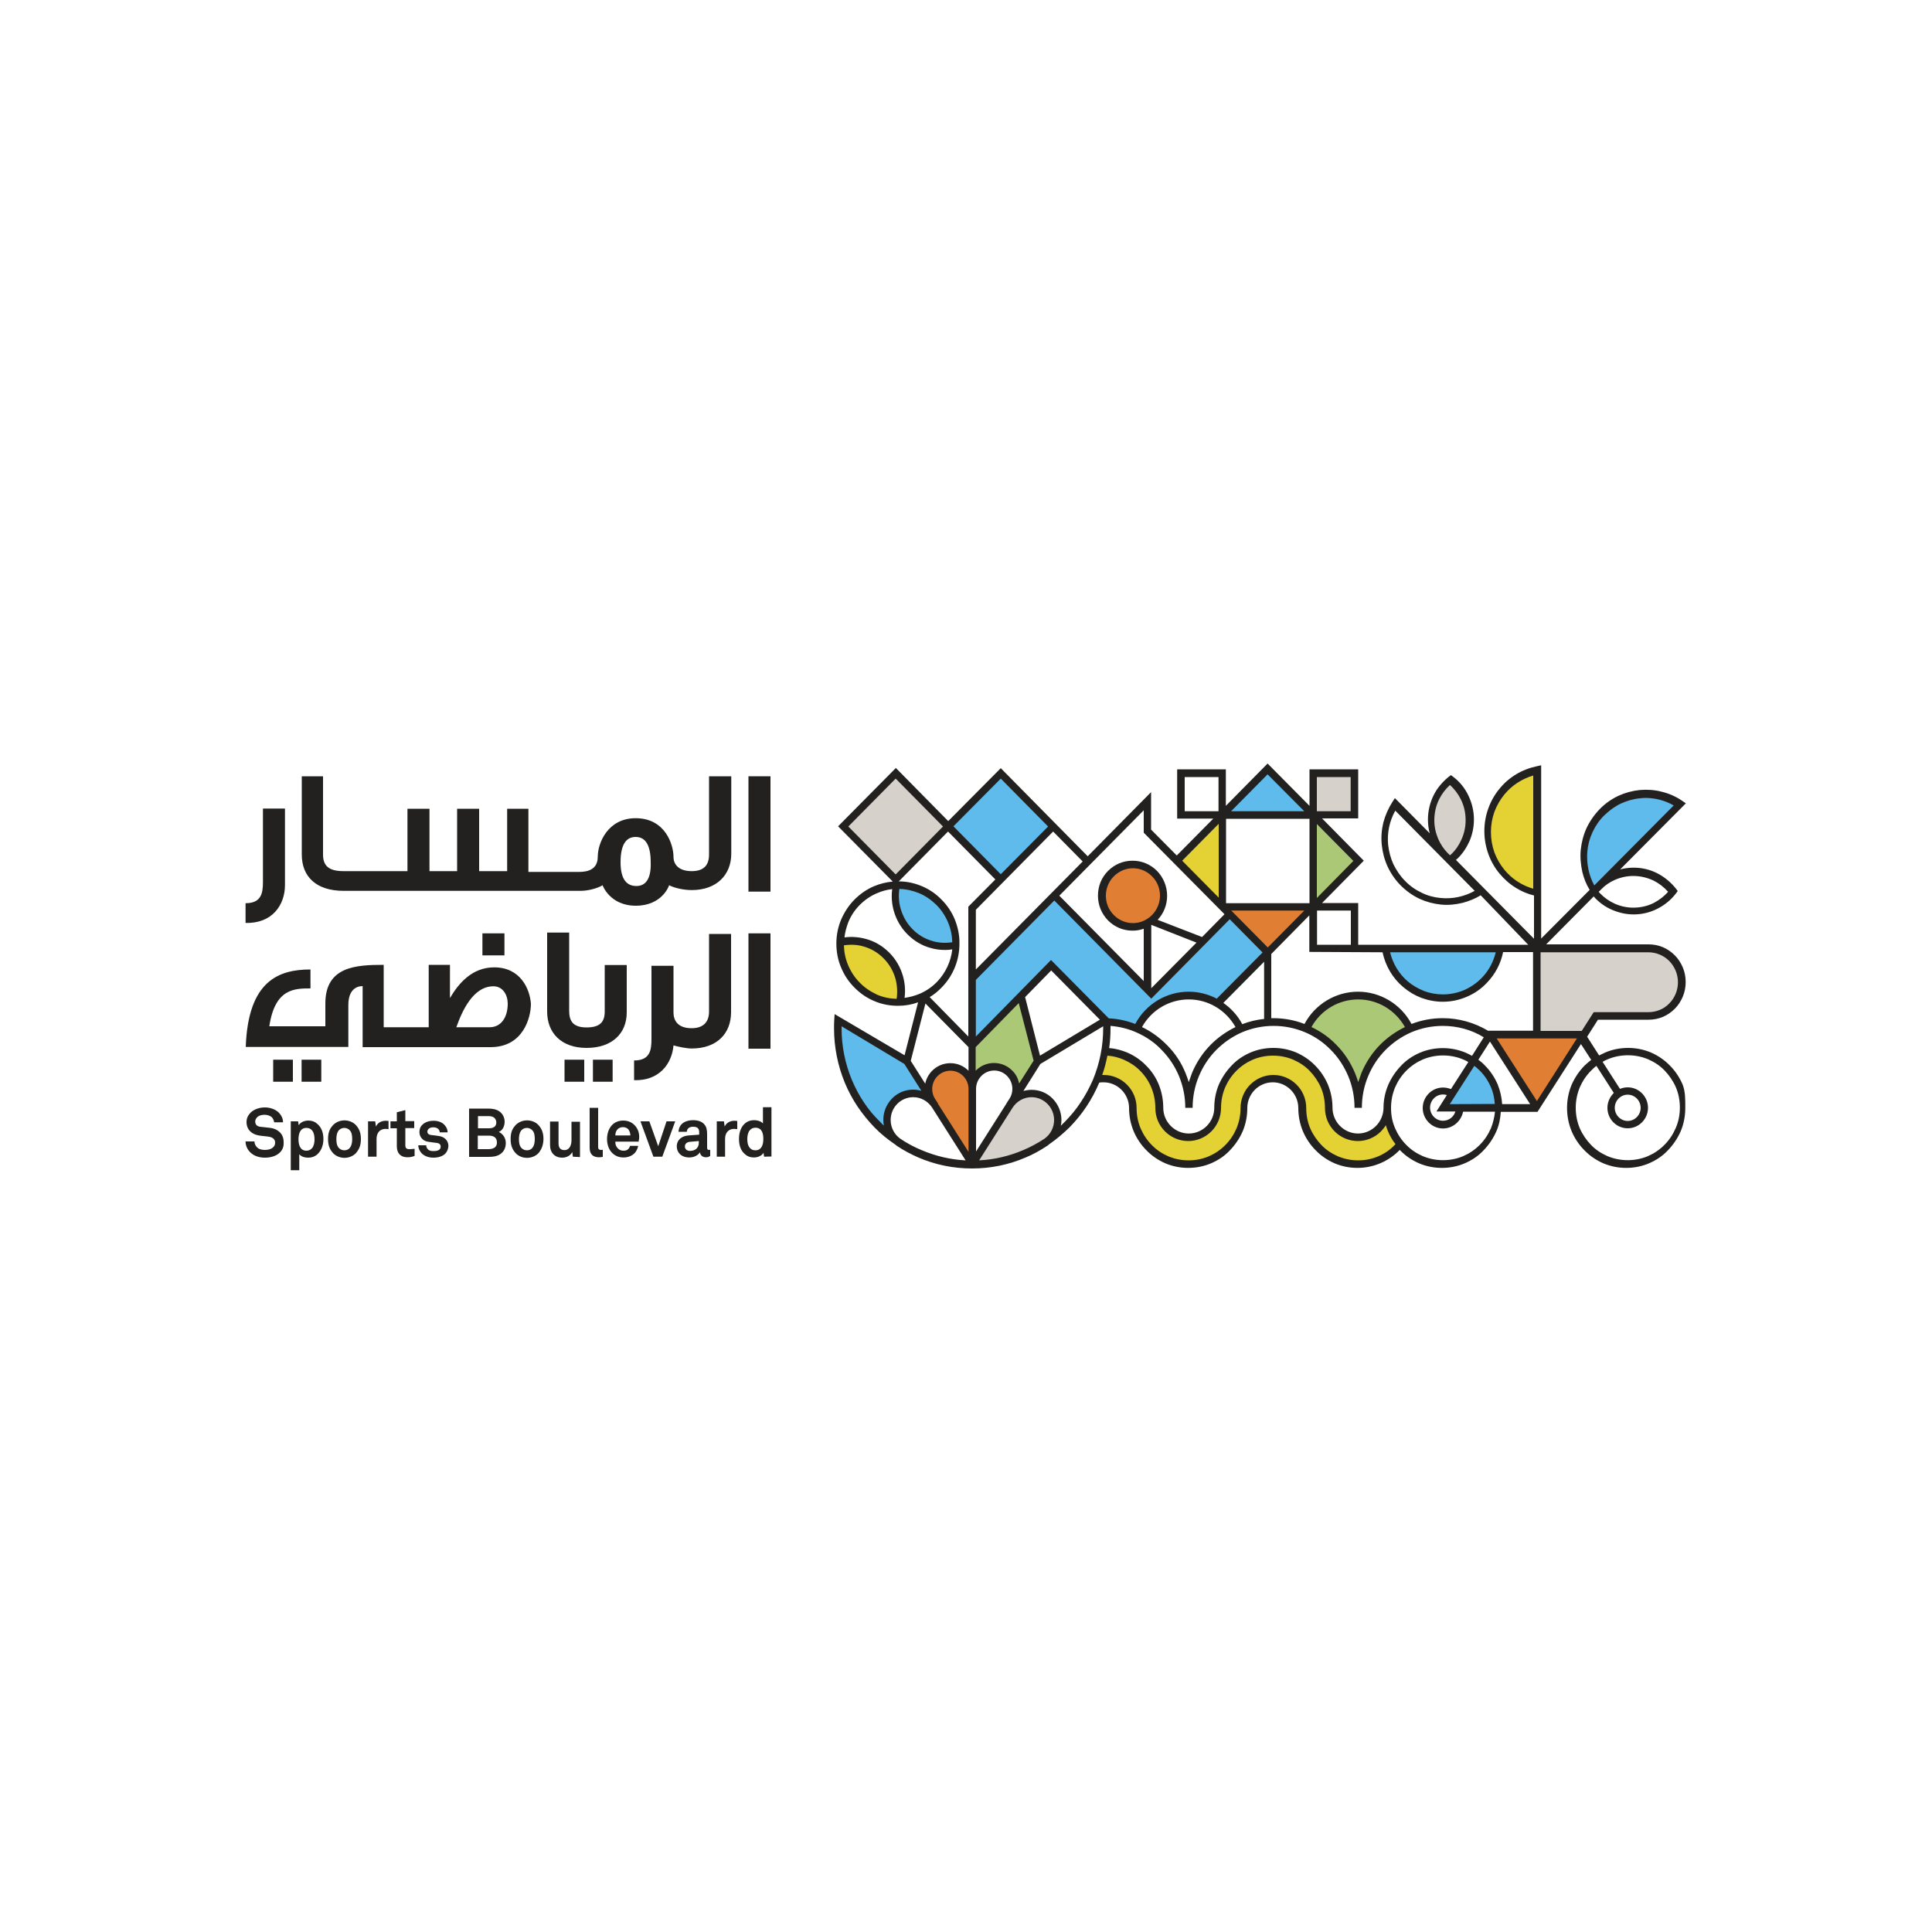 <?xml version="1.0" encoding="utf-8"?>
<!-- Generator: Adobe Illustrator 28.0.0, SVG Export Plug-In . SVG Version: 6.00 Build 0)  -->
<svg version="1.1" id="Layer_1" xmlns="http://www.w3.org/2000/svg" xmlns:xlink="http://www.w3.org/1999/xlink" x="0px" y="0px"
	 viewBox="0 0 1000 1000" style="enable-background:new 0 0 1000 1000;" xml:space="preserve">
<style type="text/css">
	.st0{fill:#ABC877;}
	.st1{fill:#5EBBEB;}
	.st2{fill:#E4D133;}
	.st3{fill:#E07F33;}
	.st4{fill:#D6D1CA;}
	.st5{fill:#22211F;}
</style>
<path class="st0" d="M525.8,561.2c-0.5-2.2-1.5-4.2-3.1-5.8c-2.2-2.2-5-3.4-8.1-3.4s-5.9,1.2-8.1,3.4l0,0l0,0l-3,3.1v-17.3l25-25.5
	l8.6,33.5l-10.3,16.2L525.8,561.2L525.8,561.2z"/>
<path class="st0" d="M701.3,560.7c-0.5-1.5-1-3.1-1.6-4.6c-2.2-5.3-5.4-10-9.4-14.1c-3.6-3.6-7.7-6.6-12.2-8.7l-1.7-0.8l0.9-1.7
	c2.6-4.6,6.3-8.5,10.8-11.2s9.7-4.1,14.9-4.1s10.4,1.4,14.9,4.1c4.5,2.7,8.3,6.5,10.8,11.2l0.9,1.7l-1.7,0.8
	c-4.5,2.2-8.6,5.1-12.2,8.7c-4,4.1-7.2,8.8-9.4,14.1c-0.6,1.5-1.2,3-1.6,4.6l-1.7,5.7L701.3,560.7L701.3,560.7z"/>
<path class="st0" d="M679.8,422.2l23.2,23.4L679.8,469V422.2z"/>
<path class="st1" d="M746.9,516.5c-3.6,0-7.1-0.6-10.4-1.9c-3.2-1.2-6.2-3-8.8-5.2c-2.4-2.1-4.5-4.5-6.2-7.2s-2.9-5.7-3.6-8.8
	l-0.5-2.2h59.1l-0.5,2.2c-1.3,5.2-3.9,10.1-7.6,14c-2.8,2.9-6,5.1-9.6,6.7C755,515.7,751,516.5,746.9,516.5L746.9,516.5z"/>
<path class="st1" d="M503.4,506.6l42.3-42.8l50.2,50.8l40.6-41.1l19.5,19.7l-25.8,26.1l-1.2-0.6c-4.2-2.2-9-3.4-13.8-3.4
	c-10.9,0-20.9,6-26.2,15.7l-0.7,1.4l-1.5-0.5c-4.2-1.6-8.6-2.5-13.1-2.8H573l-29-29.6L503.3,541L503.4,506.6L503.4,506.6z"/>
<path class="st1" d="M456.2,584c-0.7-0.7-1.4-1.4-2.1-2c-3.1-3.2-6-6.7-8.5-10.4c-2.5-3.8-4.7-7.8-6.4-12
	c-3.6-8.7-5.4-17.9-5.4-27.3v-1v-3.1l35.5,21.3l11.6,18.3l-4.5-1.3c-1.3-0.4-2.5-0.5-3.8-0.5c-3.7,0-7.1,1.4-9.7,4.1
	c-2.6,2.6-4,6.1-4,9.8c0,0.8,0.1,1.8,0.3,2.6l1,5.3L456.2,584L456.2,584z"/>
<path class="st2" d="M793.1,461.7c-3.1-0.9-6-2.2-8.7-4s-5.1-4-7.2-6.5c-2.3-2.9-4.1-6-5.4-9.5c-1.3-3.5-1.9-7.3-1.9-11.1
	s0.7-7.6,1.9-11.1c1.3-3.4,3-6.6,5.4-9.5c2-2.5,4.5-4.7,7.2-6.5s5.7-3.1,8.7-4l2.2-0.6v63.4L793.1,461.7L793.1,461.7z"/>
<path class="st2" d="M609.4,445.6l23.2-23.4V469L609.4,445.6z"/>
<path class="st2" d="M464.1,518.7c-3.8-0.1-7.4-0.9-10.9-2.4c-3.6-1.5-6.8-3.7-9.5-6.5s-4.9-6-6.4-9.6c-1.5-3.5-2.2-7.2-2.4-11v-1.6
	l1.5-0.3c1.4-0.2,2.7-0.3,4.1-0.3c2.4,0,4.7,0.3,6.9,1c4.2,1.2,8.1,3.5,11.2,6.6c3.1,3.2,5.4,7.1,6.5,11.3c1,3.6,1.2,7.4,0.6,11.1
	l-0.3,1.5L464.1,518.7L464.1,518.7z"/>
<path class="st2" d="M703,602.4c-3.9,0-7.6-0.7-11.1-2.3c-3.4-1.5-6.5-3.5-9.1-6.2s-4.7-5.8-6.1-9.2c-1.5-3.6-2.2-7.3-2.2-11.3
	c0-4.1-1.6-8-4.5-10.8c-2.9-2.9-6.7-4.5-10.7-4.5s-7.9,1.6-10.7,4.5c-2.9,2.9-4.5,6.8-4.5,10.8s-0.7,7.7-2.2,11.3
	c-1.5,3.4-3.5,6.6-6.1,9.2s-5.7,4.8-9.1,6.2c-3.6,1.5-7.3,2.3-11.1,2.3s-7.6-0.7-11.1-2.3c-3.4-1.5-6.5-3.5-9.1-6.2
	s-4.7-5.8-6.1-9.2c-1.5-3.6-2.2-7.3-2.2-11.3c0-4.1-1.6-8-4.5-10.8c-2.9-2.9-6.7-4.5-10.7-4.5H571l-2.6,0.1l0.9-2.5
	c1.1-3.2,2-6.5,2.6-9.7l0.3-1.5l1.6,0.1c3.2,0.2,6.4,1,9.3,2.3c3.3,1.5,6.4,3.6,9,6.2c5.3,5.5,8.3,12.7,8.3,20.4
	c0,4.1,1.6,8,4.5,10.8c2.9,2.9,6.7,4.5,10.7,4.5s7.9-1.6,10.7-4.5c2.9-2.9,4.5-6.8,4.5-10.8s0.7-7.7,2.2-11.3
	c1.5-3.4,3.5-6.6,6.1-9.2s5.7-4.8,9.1-6.2c3.6-1.5,7.3-2.3,11.1-2.3s7.6,0.7,11.1,2.3c3.4,1.5,6.5,3.5,9.1,6.2s4.7,5.8,6.1,9.2
	c1.5,3.6,2.2,7.3,2.2,11.3c0,4.1,1.6,8,4.5,10.8c2.9,2.9,6.7,4.5,10.7,4.5s7.8-1.6,10.7-4.5c0.8-0.8,1.6-1.8,2.2-2.8l2-3.4l1.2,3.8
	c0.3,1,0.6,2,1,2.9c0.9,2.3,2.1,4.4,3.6,6.3l1,1.2l-1,1.1c-2.7,2.9-5.9,5.1-9.4,6.6C710.7,601.6,706.9,602.4,703,602.4L703,602.4z"
	/>
<path class="st3" d="M481.5,568.2h0.1c-0.6-1.4-0.9-3-0.9-4.5c0-6.2,5-11.3,11.2-11.3c2.9,0,5.6,1.1,7.7,3.2c2.1,2,3.3,4.8,3.5,7.7
	v39.1L481.5,568.2L481.5,568.2z"/>
<path class="st3" d="M586.3,479.5c-4.2,0-8.2-1.7-11.2-4.7s-4.7-7-4.7-11.3s1.7-8.3,4.7-11.3s7-4.7,11.2-4.7s8.2,1.7,11.2,4.7
	s4.7,7,4.7,11.3s-1.7,8.3-4.7,11.3C594.5,477.9,590.5,479.5,586.3,479.5z"/>
<path class="st3" d="M633,469.5h46.4L656.2,493L633,469.5z"/>
<path class="st3" d="M771.4,535.7h48l-24,37.5L771.4,535.7L771.4,535.7z"/>
<path class="st4" d="M748,442.8c-2.2-2.3-4-4.9-5.2-7.8c-1.4-3.3-2.1-6.8-2.1-10.4c0-4.1,0.9-8,2.7-11.6c1.5-3,3.5-5.7,6-7.9
	l1.2-1.1l1.2,1.1c2.5,2.2,4.5,4.9,6,7.9c1.8,3.6,2.7,7.6,2.7,11.6c0,3.6-0.7,7.1-2.1,10.4c-1.4,3.2-3.3,6-5.8,8.4
	c-0.3,0.3-0.6,0.5-0.8,0.8l-1.3,1.1L748,442.8L748,442.8z"/>
<path class="st4" d="M700.9,400.4h-21.1v21.3h21.1V400.4z"/>
<path class="st4" d="M522.7,572.2c2.5-3.8,6.7-6.1,11.2-6.1c7.4,0,13.5,6.1,13.5,13.6c0,2.2-0.5,4.4-1.5,6.3c-1,1.9-2.5,3.6-4.2,4.9
	l0,0c-3.6,2.4-7.3,4.4-11.2,6.1c-7.4,3.2-15.3,5-23.4,5.5l-3.5,0.2L522.7,572.2L522.7,572.2z"/>
<path class="st4" d="M795.6,535.5v-44.3h57.5c4.6,0,8.9,1.8,12.1,5.1c3.2,3.3,5,7.7,5,12.3c0,4.6-1.8,9-5,12.3
	c-3.2,3.3-7.6,5.1-12.1,5.1h-27.3l-6.1,9.5H795.6L795.6,535.5L795.6,535.5z"/>
<path class="st4" d="M463.6,400.4l-27,27.3l27,27.3l27-27.3L463.6,400.4z"/>
<path class="st1" d="M823.7,459.2c-1.5-2.8-2.6-5.8-3.3-9c-0.6-3.2-0.8-6.4-0.5-9.6c0.4-3.6,1.3-7.2,2.8-10.5
	c1.6-3.4,3.7-6.6,6.4-9.3s5.8-4.9,9.2-6.5c3.3-1.5,6.8-2.5,10.4-2.9c1-0.1,2-0.2,3-0.2c5.4,0,10.8,1.4,15.6,4.1l2,1.1l-41.9,42.2
	c-0.2,0.2-0.4,0.4-0.6,0.6l-1.9,1.9L823.7,459.2L823.7,459.2z"/>
<path class="st1" d="M747.2,573.3l15.5-24.2l1.5,1.2c1,0.8,2,1.7,2.9,2.6c2.6,2.7,4.7,5.8,6.1,9.2c1.3,3,2,6.1,2.2,9.3l0.1,1.9
	H747.2L747.2,573.3L747.2,573.3z"/>
<path class="st1" d="M489.1,489.9c-2.4,0-4.7-0.3-6.9-1c-4.2-1.2-8.1-3.5-11.2-6.6c-3.1-3.2-5.4-7.1-6.5-11.3
	c-1-3.6-1.2-7.4-0.6-11.1l0.3-1.5h1.6c3.8,0.1,7.4,0.9,10.9,2.4c3.6,1.5,6.8,3.7,9.5,6.5s4.9,6,6.4,9.6c1.5,3.5,2.2,7.2,2.4,11v1.6
	l-1.5,0.3C491.8,489.7,490.4,489.9,489.1,489.9L489.1,489.9z"/>
<path class="st1" d="M633,421.7l23.2-23.4l23.2,23.4H633z"/>
<path class="st1" d="M518,400.4l-27,27.3l27,27.3l27-27.3L518,400.4z"/>
<path class="st5" d="M870.9,561.3c-1.6-3.7-3.8-7-6.6-9.8c-2.8-2.9-6.1-5.1-9.7-6.7c-3.8-1.6-7.8-2.4-11.9-2.4s-8.2,0.8-11.9,2.4
	c-1.1,0.5-2.1,1-3.1,1.5l-6.2-9.7l5.6-8.8h26.2c2.6,0,5.1-0.5,7.5-1.5c2.3-1,4.3-2.4,6.1-4.2s3.1-3.9,4.1-6.2c1-2.4,1.5-4.9,1.5-7.6
	s-0.5-5.2-1.5-7.6c-1-2.3-2.3-4.4-4.1-6.2c-1.8-1.8-3.8-3.2-6.1-4.2s-4.9-1.5-7.5-1.5h-53l24.6-24.8c0.3,0.3,0.5,0.5,0.7,0.8
	c2.6,2.7,5.6,4.8,9,6.2c3.5,1.5,7.2,2.3,11,2.3c4.3,0,8.5-1,12.4-3c3.7-1.9,7-4.6,9.5-7.9l0.9-1.2l-0.9-1.2c-2.6-3.3-5.9-6-9.5-7.9
	c-3.9-2-8-3-12.4-3c-2.4,0-4.7,0.3-7,0.9l34-34.2l-1.9-1.3c-3.2-2.2-6.8-3.8-10.6-4.7c-3.7-1-7.5-1.2-11.3-0.9
	c-3.9,0.4-7.6,1.4-11.1,3c-3.6,1.7-6.9,4-9.7,6.9s-5.1,6.2-6.8,9.8c-1.6,3.5-2.6,7.3-3,11.2c-0.4,3.9,0,7.7,0.8,11.5
	c0.8,3.3,2,6.4,3.8,9.3l-25.1,25.2v-89.7l-2.2,0.5c-3.8,0.8-7.5,2.2-10.8,4.2s-6.2,4.5-8.6,7.5c-2.5,3-4.4,6.4-5.7,10
	c-1.4,3.8-2.1,7.8-2.1,11.9s0.7,8,2.1,11.9c1.3,3.6,3.2,7,5.7,10s5.3,5.5,8.6,7.5c2.9,1.8,6,3.1,9.3,3.9v22.4l-40.4-40.8
	c0.3-0.3,0.5-0.5,0.8-0.7c2.7-2.6,4.7-5.7,6.2-9c1.5-3.5,2.3-7.3,2.3-11.2c0-4.4-1-8.6-2.9-12.5c-1.8-3.8-4.5-7.1-7.8-9.6l-1.2-0.9
	l-1.2,0.9c-3.2,2.6-6,5.9-7.8,9.6c-1.9,3.9-2.9,8.1-2.9,12.5c0,2.4,0.3,4.8,0.9,7.1l-18-18.2l-1.3,2c-2.1,3.3-3.7,6.9-4.7,10.7
	c-0.9,3.8-1.2,7.6-0.8,11.5s1.4,7.7,3,11.2c1.7,3.6,4,7,6.8,9.8s6.1,5.2,9.7,6.9c3.5,1.6,7.2,2.6,11.1,3c3.8,0.4,7.6,0,11.3-0.9
	c3.3-0.9,6.4-2.1,9.3-3.9L791,489h-88v-21.6h-18.7l21.6-21.9l-21.6-21.9H703v-25.4h-25.2v18.9l-21.7-21.9l-21.6,21.9v-18.9h-25.2
	v25.5H628l-18.9,19.1l-13.3-13.4V410L563,443.2l-45-45.6L490.8,425l-27.1-27.5l-29.9,30.2l28.3,28.6c-3.4,0.3-6.6,1.1-9.7,2.4
	c-3.8,1.6-7.2,4-10.1,6.9s-5.2,6.4-6.9,10.3c-1.7,4-2.5,8.2-2.5,12.5s0.8,8.6,2.5,12.5c1.6,3.9,3.9,7.3,6.9,10.3
	c3,3,6.3,5.3,10.1,6.9c3.9,1.7,8.1,2.5,12.4,2.5c3.6,0,7.1-0.6,10.4-1.8l-7,27.4L432,524.9l-0.2,3.1c-0.1,1.4-0.1,2.9-0.1,4.3
	c0,9.7,1.9,19.2,5.6,28.2c1.8,4.3,4,8.4,6.6,12.3c2.6,3.8,5.5,7.4,8.7,10.7s6.8,6.2,10.6,8.8c0.2,0.1,0.4,0.2,0.5,0.4
	c0.2,0.1,0.4,0.3,0.5,0.4c3.5,2.3,7.2,4.3,11.1,6c8.8,3.8,18.2,5.7,27.8,5.7c9.6,0,19-1.9,27.8-5.7c3.9-1.6,7.6-3.7,11.1-6
	c0.2-0.1,0.4-0.2,0.5-0.4c0.2-0.1,0.4-0.2,0.5-0.4c3.8-2.6,7.3-5.6,10.6-8.8c3.2-3.3,6.2-6.9,8.7-10.7c2.6-3.9,4.8-8,6.6-12.3
	c0,0,0,0,0-0.1c0.7-0.2,1.5-0.2,2.3-0.2c3.5,0,6.8,1.4,9.3,3.9s3.9,5.9,3.9,9.4c0,4.2,0.8,8.2,2.4,12.1c1.6,3.7,3.8,7,6.6,9.8
	c2.8,2.9,6.1,5.1,9.7,6.7c3.8,1.6,7.8,2.4,11.9,2.4s8.2-0.8,11.9-2.4c3.7-1.6,7-3.8,9.7-6.7c2.8-2.9,5-6.2,6.6-9.8
	c1.6-3.8,2.4-7.9,2.4-12.1c0-7.3,5.9-13.3,13.2-13.3c3.5,0,6.8,1.4,9.3,3.9s3.9,5.9,3.9,9.4c0,4.2,0.8,8.2,2.4,12.1
	c1.6,3.7,3.8,7,6.6,9.8c2.8,2.9,6.1,5.1,9.7,6.7c3.8,1.6,7.8,2.4,11.9,2.4c8.3,0,16.2-3.4,21.9-9.3l0.2,0.2c2.8,2.9,6.1,5.1,9.7,6.7
	c3.8,1.6,7.8,2.4,11.9,2.4s8.2-0.8,11.9-2.4c3.7-1.6,7-3.8,9.7-6.7c2.8-2.9,5-6.2,6.6-9.8c1.4-3.2,2.1-6.6,2.3-10.1h19l22.5-35.1
	l5.3,8.2c-1.2,0.9-2.3,1.9-3.5,3c-2.8,2.9-5,6.2-6.6,9.8c-1.6,3.8-2.4,7.9-2.4,12.1s0.8,8.2,2.4,12.1c1.6,3.7,3.8,7,6.6,9.8
	c2.8,2.9,6.1,5.1,9.7,6.7c3.8,1.6,7.8,2.4,11.9,2.4s8.2-0.8,11.9-2.4c3.7-1.6,7-3.8,9.7-6.7c2.8-2.9,5-6.2,6.6-9.8
	c1.6-3.8,2.4-7.9,2.4-12.1S872.4,565.1,870.9,561.3L870.9,561.3z M744.4,434.2c-1.3-3.1-2-6.3-2-9.6c0-3.8,0.8-7.5,2.5-10.9
	c1.4-2.8,3.3-5.3,5.6-7.4c2.3,2.1,4.2,4.6,5.6,7.4c1.7,3.4,2.5,7,2.5,10.9c0,3.3-0.7,6.6-2,9.6s-3,5.6-5.3,7.8
	c-0.3,0.3-0.5,0.5-0.8,0.7l-0.7-0.7l-0.5-0.5C747.2,439.4,745.6,436.9,744.4,434.2L744.4,434.2z M745.7,464.8
	c-3.4-0.3-6.8-1.2-9.8-2.7c-3.2-1.5-6.1-3.5-8.6-6.1c-2.5-2.5-4.5-5.5-6.1-8.7c-1.4-3.1-2.3-6.5-2.7-10c-0.6-6.2,0.7-12.4,3.7-17.7
	l41.1,41.5C757.9,464.1,751.8,465.4,745.7,464.8L745.7,464.8z M835.9,455.4c3-1.3,6.2-2,9.5-2c3.8,0,7.4,0.9,10.7,2.5
	c2.7,1.4,5.2,3.3,7.3,5.7c-2,2.3-4.5,4.2-7.3,5.7c-3.3,1.7-7,2.5-10.7,2.5c-3.3,0-6.5-0.7-9.5-2c-2.9-1.3-5.5-3.1-7.7-5.4
	c-0.3-0.3-0.5-0.5-0.7-0.8l0.7-0.7l0.6-0.6C830.8,458.2,833.2,456.6,835.9,455.4L835.9,455.4z M821.6,440.7c0.3-3.4,1.2-6.8,2.7-10
	s3.5-6.2,6.1-8.7s5.4-4.6,8.6-6.1c3.1-1.4,6.4-2.4,9.8-2.7c0.9-0.1,1.9-0.2,2.8-0.2c5.1,0,10.2,1.3,14.7,3.9l-41.1,41.4
	C822.3,453,821.1,446.8,821.6,440.7L821.6,440.7z M778.6,450.1c-2.2-2.7-3.9-5.7-5.1-8.9c-1.2-3.4-1.8-6.9-1.8-10.5
	s0.6-7.1,1.8-10.5c1.2-3.2,2.9-6.2,5.1-8.9c3.9-4.8,9.2-8.2,15-9.9V460C787.7,458.3,782.5,454.9,778.6,450.1L778.6,450.1z
	 M774.2,492.9c-1.2,4.9-3.6,9.5-7.2,13.2c-2.6,2.7-5.7,4.8-9,6.3c-3.5,1.5-7.3,2.3-11.2,2.3c-3.3,0-6.7-0.6-9.8-1.8
	c-3-1.2-5.8-2.8-8.3-4.9c-4.6-3.9-7.8-9.3-9.2-15.1L774.2,492.9L774.2,492.9z M715.6,492.9c1.5,7,5.2,13.4,10.7,18
	c2.8,2.4,6,4.3,9.4,5.6c3.6,1.3,7.3,2,11.1,2c4.4,0,8.6-0.9,12.7-2.7c3.9-1.7,7.3-4.1,10.2-7.2c4.2-4.4,7.1-9.8,8.3-15.8h15.5v40.7
	h-23.3c-7.1-4.2-15.1-6.5-23.4-6.5c-5.6,0-11,1-16.2,3c-5.5-10.3-16.2-16.7-27.7-16.7s-22.2,6.4-27.7,16.7c-5.1-2-10.6-3-16.2-3h-1
	v-33.2l19.7-20v18.9L715.6,492.9L715.6,492.9z M750.4,571.5l12.7-19.8c1,0.7,1.9,1.6,2.8,2.4c2.5,2.5,4.4,5.4,5.8,8.6
	c1.2,2.8,1.8,5.7,2,8.7L750.4,571.5L750.4,571.5L750.4,571.5z M753.3,575.3c-0.8,2.8-3.4,4.8-6.4,4.8c-3.7,0-6.7-3.1-6.7-6.8
	s3-6.8,6.7-6.8c0.7,0,1.4,0.1,2,0.3l-5.4,8.5H753.3L753.3,575.3L753.3,575.3z M775.2,561.3c-1.6-3.7-3.8-7-6.6-9.8
	c-1-1.1-2.2-2.1-3.4-3l6-9.4l20.8,32.4h-14.5C777.3,568,776.5,564.6,775.2,561.3L775.2,561.3z M716.1,573.4v0.3
	c-0.1,3.4-1.5,6.7-3.9,9.1c-2.5,2.5-5.8,3.9-9.3,3.9s-6.8-1.4-9.3-3.9s-3.9-5.9-3.9-9.4c0-4.2-0.8-8.2-2.4-12.1
	c-1.6-3.7-3.8-7-6.6-9.8c-2.8-2.9-6.1-5.1-9.7-6.7c-3.8-1.6-7.8-2.4-11.9-2.4s-8.2,0.8-11.9,2.4c-3.7,1.6-7,3.8-9.7,6.7
	c-2.8,2.9-5,6.2-6.6,9.8c-1.6,3.8-2.4,7.9-2.4,12.1c0,7.3-5.9,13.3-13.2,13.3c-3.5,0-6.8-1.4-9.3-3.9s-3.9-5.9-3.9-9.4
	c0-4.2-0.8-8.2-2.3-12c-1.5-3.7-3.7-7-6.5-9.8c-2.8-2.9-6-5.1-9.6-6.7c-3.1-1.3-6.3-2.2-9.6-2.4c0.5-3.4,0.7-6.8,0.7-10.2V531
	c4.8,0.4,9.3,1.5,13.7,3.5c4.9,2.2,9.3,5.2,13,9.2c3.8,3.9,6.7,8.4,8.8,13.4c2.1,5.2,3.2,10.6,3.2,16.3h3.8c0-5.7,1.1-11.3,3.3-16.5
	c2.1-5,5.1-9.6,9-13.5s8.3-6.9,13.3-9.1c5.2-2.2,10.7-3.3,16.3-3.3s11.1,1.1,16.3,3.3c5,2.1,9.5,5.2,13.3,9.1
	c3.9,3.9,6.8,8.4,9,13.5c2.2,5.2,3.3,10.8,3.3,16.5h3.8c0-5.7,1.1-11.3,3.3-16.5c2.1-5,5.1-9.6,9-13.5s8.3-6.9,13.3-9.1
	c5.2-2.2,10.7-3.3,16.3-3.3c7.5,0,14.9,2,21.2,5.9l-6.1,9.6c-1-0.6-2.1-1.1-3.2-1.6c-3.8-1.6-7.8-2.4-11.9-2.4s-8.2,0.8-11.9,2.4
	c-3.7,1.6-7,3.8-9.7,6.7c-2.8,2.9-5,6.2-6.6,9.8C717,565.1,716.1,569.2,716.1,573.4L716.1,573.4z M465.5,460.1
	c3.6,0.1,7,0.9,10.2,2.2c3.4,1.4,6.3,3.5,9,6.1c2.6,2.6,4.6,5.7,6,9s2.1,6.8,2.2,10.3c-3.4,0.5-6.9,0.4-10.2-0.6
	c-3.9-1.1-7.5-3.2-10.4-6.2c-2.9-2.9-5-6.6-6.1-10.5C465.2,467.1,465,463.5,465.5,460.1L465.5,460.1z M494.2,475.9
	c-1.6-3.9-3.9-7.3-6.9-10.3c-2.9-3-6.3-5.3-10.1-6.9c-3.8-1.6-7.8-2.5-12-2.5l25.5-25.8l24.5,24.8l-14,14.1v67.2l-20-20.4
	c2.4-1.4,4.5-3.2,6.4-5.2c5.8-6,9-14,9-22.4C496.7,484.1,495.8,479.9,494.2,475.9L494.2,475.9z M501.3,542v12.2l0,0
	c-2.5-2.5-5.8-3.9-9.4-3.9s-6.9,1.4-9.4,3.9c-1.8,1.8-3.1,4.2-3.6,6.7l-7.5-11.8l7.6-29.7L501.3,542L501.3,542z M485.5,571.1
	l-1.5-2.3c-1-1.5-1.5-3.3-1.5-5.1c0-5.2,4.2-9.5,9.4-9.5s9.2,4.1,9.4,9.1v32.9l-15.8-24.9C485.5,571.2,485.5,571.1,485.5,571.1
	L485.5,571.1z M505.2,563.6c0-5.2,4.2-9.5,9.4-9.5s9.4,4.3,9.4,9.5c0,1.8-0.5,3.6-1.5,5.1L521,571c0,0,0,0,0,0.1L505.2,596V563.6
	L505.2,563.6z M527.5,560.8c-0.5-2.5-1.7-4.9-3.6-6.7c-2.5-2.5-5.8-3.9-9.4-3.9s-6.9,1.4-9.4,3.9l-0.1,0.1V542l22.3-22.8L535,549
	L527.5,560.8L527.5,560.8z M538.3,546.4l-7.7-30.3l13.5-13.8l25.2,25.5L538.3,546.4L538.3,546.4z M544,496.9l-38.9,39.6v-29.3
	l40.6-41.1l50.2,50.8l40.6-41.1l17,17.2l-23.7,23.9c-4.4-2.3-9.4-3.6-14.5-3.6c-11.6,0-22.2,6.4-27.7,16.7c-4.4-1.7-9-2.7-13.7-2.9
	L544,496.9L544,496.9z M596.3,473.6c-2.7,2.7-6.2,4.2-9.9,4.2s-7.3-1.5-9.9-4.2c-2.7-2.7-4.1-6.2-4.1-10s1.5-7.4,4.1-10
	c2.7-2.7,6.2-4.2,9.9-4.2s7.3,1.5,9.9,4.2c2.7,2.7,4.1,6.2,4.1,10S598.9,470.9,596.3,473.6z M619.3,487.9l-23.4,23.6v-32.8
	L619.3,487.9z M634.6,423.8h43.2v43.7h-43.2V423.8L634.6,423.8z M675.1,471.3l-18.9,19.1l-18.9-19.1H675.1z M643,530.1
	c-2.4-4.5-5.8-8.2-9.8-11l21.1-21.3v29.6C650.4,527.8,646.7,528.7,643,530.1L643,530.1z M615.3,560.1c-0.5-1.5-1-3.1-1.6-4.5
	c-2.2-5.5-5.4-10.4-9.6-14.6c-3.8-3.9-8.2-7.1-13-9.4c4.9-8.8,14.1-14.3,24.2-14.3s19.2,5.5,24.2,14.3c-4.7,2.3-9,5.3-12.7,9
	c-4.2,4.2-7.5,9.2-9.8,14.7C616.4,557,615.8,558.6,615.3,560.1L615.3,560.1z M703,560.1c-0.5-1.6-1-3.2-1.7-4.8
	c-2.3-5.5-5.6-10.5-9.8-14.7c-3.7-3.8-8-6.8-12.7-9c4.9-8.8,14.1-14.3,24.2-14.3s19.2,5.5,24.2,14.3c-4.7,2.3-9,5.3-12.7,9
	c-4.2,4.2-7.5,9.2-9.8,14.7C704.1,557,703.5,558.6,703,560.1L703,560.1z M699.2,489h-17.5v-17.7h17.5V489z M681.6,464.8v-38.3
	l18.9,19.1L681.6,464.8z M681.6,402.2h17.5v17.7h-17.5V402.2z M675.1,419.9h-37.9l18.9-19.1L675.1,419.9z M613.2,402.2h17.5v17.7
	h-17.5V402.2z M630.8,426.4v38.2l-18.9-19.1L630.8,426.4z M633.8,473.2L622.2,485l0,0l-23-8.9c3.2-3.4,4.9-7.8,4.9-12.5
	s-1.9-9.4-5.2-12.8c-3.4-3.4-7.8-5.3-12.7-5.3s-9.3,1.9-12.7,5.3s-5.2,7.9-5.2,12.8s1.9,9.4,5.2,12.8c3.4,3.4,7.8,5.3,12.7,5.3
	c2,0,3.9-0.3,5.8-1v27.1l-43.7-44.2l43.7-44.2V431L633.8,473.2L633.8,473.2z M505.1,501.8v-30.9l40-40.5l15.3,15.5L505.1,501.8z
	 M518,403l24.5,24.8L518,452.5l-24.5-24.8L518,403z M463.6,403l24.5,24.8l-24.5,24.8l-24.5-24.8L463.6,403z M445,468.4
	c2.6-2.6,5.6-4.7,9-6.1c2.5-1.1,5.1-1.8,7.8-2.1c-0.5,3.8-0.2,7.6,0.8,11.2c1.3,4.6,3.7,8.8,7.1,12.2c3.4,3.4,7.5,5.9,12.1,7.1
	c2.4,0.7,4.9,1,7.5,1c1.2,0,2.4-0.1,3.6-0.3c-0.7,6.2-3.4,12-7.7,16.6c-2.6,2.7-5.6,4.8-9,6.3c-2.6,1.1-5.2,1.8-8,2.2
	c0.5-3.8,0.2-7.6-0.8-11.2c-1.3-4.6-3.7-8.8-7.1-12.2c-3.4-3.4-7.5-5.9-12.1-7.1c-3.6-1-7.4-1.3-11.1-0.8c0.3-2.7,1-5.3,2-7.9
	C440.4,474.1,442.4,471,445,468.4L445,468.4z M445,508.6c-2.6-2.6-4.6-5.7-6-9s-2.1-6.8-2.2-10.3c3.4-0.5,6.9-0.4,10.2,0.6
	c3.9,1.1,7.5,3.2,10.4,6.2c2.9,2.9,5,6.6,6.1,10.5c0.9,3.4,1.1,6.9,0.6,10.4c-3.6-0.1-7-0.8-10.2-2.2
	C450.5,513.2,447.5,511.2,445,508.6L445,508.6z M447.1,570.5c-2.5-3.7-4.5-7.6-6.2-11.6c-3.5-8.5-5.3-17.4-5.3-26.7v-1l32.5,19.5
	l8.8,13.9c-1.4-0.4-2.8-0.6-4.3-0.6c-4.1,0-8,1.6-10.9,4.6s-4.5,6.9-4.5,11.1c0,1,0.1,2,0.3,2.9c-0.7-0.6-1.4-1.3-2-2
	C452.3,577.5,449.5,574.2,447.1,570.5L447.1,570.5z M466,589.4c-3.1-2.2-5-5.8-5-9.7c0-6.5,5.2-11.8,11.7-11.8c3.9,0,7.5,2,9.7,5.3
	l17.4,27.4c-7.9-0.4-15.5-2.2-22.8-5.3C473.1,593.7,469.4,591.7,466,589.4L466,589.4z M529.6,595.3c-7.3,3.1-14.9,4.9-22.8,5.3
	l17.4-27.4c2.2-3.3,5.8-5.3,9.7-5.3c6.4,0,11.7,5.3,11.7,11.8c0,3.9-1.9,7.5-5,9.7C537.1,591.7,533.4,593.7,529.6,595.3L529.6,595.3
	z M559.4,570.5c-2.4,3.7-5.2,7-8.3,10.2c-0.7,0.7-1.4,1.3-2,2c0.2-1,0.3-2,0.3-2.9c0-4.2-1.6-8.1-4.5-11.1s-6.8-4.6-10.9-4.6
	c-1.5,0-2.9,0.2-4.3,0.6l8.8-14l32.5-19.5v1c0,9.3-1.8,18.2-5.3,26.7C563.9,563,561.8,566.9,559.4,570.5L559.4,570.5z M703,600.6
	c-3.6,0-7.2-0.7-10.5-2.1c-3.2-1.4-6.1-3.3-8.5-5.8s-4.4-5.4-5.8-8.6c-1.4-3.3-2.1-6.9-2.1-10.6c0-4.6-1.8-8.9-5-12.1
	c-3.2-3.2-7.5-5-12-5s-8.8,1.8-12,5s-5,7.6-5,12.1c0,3.7-0.7,7.2-2.1,10.6c-1.4,3.2-3.3,6.1-5.8,8.6s-5.3,4.4-8.5,5.8
	c-3.3,1.4-6.9,2.1-10.5,2.1s-7.2-0.7-10.5-2.1c-3.2-1.4-6.1-3.3-8.5-5.8c-2.5-2.5-4.4-5.4-5.8-8.6c-1.4-3.3-2.1-6.9-2.1-10.6
	c0-4.6-1.8-8.9-5-12.1c-3.2-3.2-7.5-5-12-5h-0.8c1.2-3.3,2-6.6,2.7-10c3,0.2,6,1,8.7,2.2c3.1,1.4,6,3.3,8.4,5.8
	c5,5.1,7.7,11.9,7.7,19.1c0,4.6,1.8,8.9,5,12.1c3.2,3.2,7.5,5,12,5s8.8-1.8,12-5s5-7.6,5-12.1c0-3.7,0.7-7.2,2.1-10.6
	c1.4-3.2,3.3-6.1,5.8-8.6s5.3-4.4,8.5-5.8c3.3-1.4,6.8-2.1,10.5-2.1s7.2,0.7,10.5,2.1c3.2,1.4,6.1,3.3,8.5,5.8s4.4,5.4,5.8,8.6
	c1.4,3.3,2.1,6.9,2.1,10.6c0,4.6,1.8,8.9,5,12.1c3.2,3.2,7.5,5,12,5s8.8-1.8,12-5c0.9-1,1.8-2,2.5-3.2c0.3,1.1,0.7,2.1,1.1,3.1
	c1,2.4,2.3,4.7,3.9,6.7C717.4,597.6,710.4,600.6,703,600.6L703,600.6z M771.7,584c-1.4,3.2-3.3,6.1-5.8,8.6s-5.3,4.4-8.5,5.8
	c-3.3,1.4-6.9,2.1-10.5,2.1s-7.2-0.7-10.5-2.1c-3.2-1.4-6.1-3.3-8.5-5.8c-2.5-2.5-4.4-5.4-5.8-8.6c-1.4-3.2-2.1-6.7-2.1-10.3v-0.3
	c0-3.7,0.7-7.2,2.1-10.6c1.4-3.2,3.3-6.1,5.8-8.6s5.3-4.4,8.5-5.8c3.3-1.4,6.9-2.1,10.5-2.1s7.2,0.7,10.5,2.1
	c0.9,0.4,1.8,0.8,2.6,1.3l-9,14c-1.3-0.5-2.7-0.8-4.1-0.8c-5.8,0-10.5,4.8-10.5,10.6s4.7,10.6,10.5,10.6c5.1,0,9.4-3.8,10.4-8.7
	h16.5C773.5,578.3,772.8,581.3,771.7,584L771.7,584z M795.5,569.9l-20.8-32.4h41.5L795.5,569.9L795.5,569.9z M818.7,533.6h-21.3
	v-40.7h55.7c4.1,0,8,1.6,10.9,4.5c2.9,3,4.5,6.9,4.5,11c0,4.1-1.6,8.1-4.5,11c-2.9,3-6.8,4.5-10.9,4.5h-28.2L818.7,533.6
	L818.7,533.6z M867.3,584c-1.4,3.2-3.3,6.1-5.8,8.6s-5.3,4.4-8.5,5.8c-3.3,1.4-6.9,2.1-10.5,2.1s-7.2-0.7-10.5-2.1
	c-3.2-1.4-6.1-3.3-8.5-5.8s-4.4-5.4-5.8-8.6c-1.4-3.3-2.1-6.9-2.1-10.6s0.7-7.2,2.1-10.6c1.4-3.2,3.3-6.1,5.8-8.6
	c0.9-0.9,1.8-1.8,2.8-2.5l9,14c-2,2-3.3,4.7-3.3,7.7c0,5.9,4.7,10.6,10.5,10.6s10.5-4.8,10.5-10.6s-4.7-10.6-10.5-10.6
	c-1.4,0-2.8,0.3-4,0.8l-9-14c0.8-0.5,1.7-0.9,2.6-1.3c3.3-1.4,6.9-2.1,10.5-2.1s7.2,0.7,10.5,2.1c3.2,1.4,6.1,3.3,8.5,5.8
	s4.4,5.4,5.8,8.6c1.4,3.3,2.1,6.9,2.1,10.6S868.8,580.6,867.3,584L867.3,584z M842.5,566.6c3.7,0,6.7,3.1,6.7,6.8s-3,6.8-6.7,6.8
	s-6.7-3.1-6.7-6.8S838.8,566.6,842.5,566.6z"/>
<path class="st5" d="M387.4,401.8h11.4v59.7h-11.4V401.8z"/>
<path class="st5" d="M147.5,418.5h-11.4v38c0,5.7-0.8,11-9,11v10.2c13.9,0.4,20.4-9.4,20.4-19.6
	C147.5,456.9,147.5,418.5,147.5,418.5z"/>
<path class="st5" d="M367,401.8v40.5c0,5.7-2.9,8.6-9,8.6c-6.5,0-9.4-3.3-9.4-7.4c0-6.1-4.1-20-19.6-20c-14.3,0-19.6,12.7-19.6,20
	c0,8.2-8.2,7.8-10.6,7.8c-1.2,0-25.3,0-25.3,0v-32.7h-11v32.3H248v-32.3h-11.4v32.3h-14.3v-32.3h-11.4v32.3h-33.1
	c-7.8,0-10.6-2.9-10.6-8.6v-40.5h-11v40.5c0,11.4,7.4,18.8,21.7,18.8h122.6c3.7,0,8.6-1.2,11.4-2.9c0,0,3.7,10.6,17.2,10.6
	s17.2-10.2,17.2-10.6c3.3,1.6,7.8,2.5,11.8,2.5c12.7,0,20.4-7.8,20.4-18.8v-40.1L367,401.8L367,401.8z M329.4,458.6
	C329,458.6,329,458.6,329.4,458.6c-4.9,0-8.2-3.3-8.2-12.3c0-9.8,3.3-13.1,7.8-13.1s7.8,3.3,7.8,13.1
	C337.1,455.3,333.9,458.6,329.4,458.6z"/>
<path class="st5" d="M387.4,483.1h11.4v59.7h-11.4V483.1z"/>
<path class="st5" d="M249.7,483.1h11.4v11.4h-11.4L249.7,483.1L249.7,483.1z"/>
<path class="st5" d="M292.2,548.5h10.2v11.4h-10.2V548.5z"/>
<path class="st5" d="M306.9,548.5h10.2v11.4h-10.2V548.5z"/>
<path class="st5" d="M141.4,548.5h10.2v11.4h-10.2V548.5z"/>
<path class="st5" d="M156.1,548.5h10.2v11.4h-10.2V548.5z"/>
<path class="st5" d="M313,523.6c0,5.3-2.4,8.2-9.4,8.2s-9-3.3-9-8.6v-40.5h-11.4v40.9c0,11,7.3,18.8,20.4,18.8s20.8-7.4,20.8-18.4
	v-24.5H313V523.6z"/>
<path class="st5" d="M367,483.1v40.5c0,5.3-2.9,8.6-9,8.6c-6.5,0-9.4-3.3-9.4-8.2v-24.1h-11.4v38c0,5.7-0.8,11-9,11v10.2
	c13.1,0.4,19.6-8.6,20.4-18c2.9,0.8,6.9,1.6,9.4,1.6c13.1,0,20.4-7.8,20.4-18.8v-40.5H367V483.1z"/>
<path class="st5" d="M255.8,500.7c-11.4,0-18.4,8.2-22.9,15.9v-17.2h-11v32.3h-23.3v-32.3c-14.3,0-30.2,0.8-30.2,20
	c0,5.3,0,11.8,0,11.8h-29c2.9-19.6,13.1-19.6,21.3-19.6v-9.8c-16.3,0-32.3,5.7-33.5,40.1h53.1v-21.7c0-7.8,4.1-9.8,7.4-9.8V542h66.2
	c16.8,0,20.9-15.1,20.9-22.5C274.2,511.7,269.3,500.7,255.8,500.7z M253.4,531.7h-17.2c2.9-8.2,8.6-21.2,19.2-21.2
	c4.9,0,7.4,4.5,7.4,9C262.8,526.4,259.5,531.7,253.4,531.7z"/>
<path class="st5" d="M144.9,596.5c-1.9,1.9-4.8,2.7-7.8,2.7c-2.6,0-5.4-0.7-7.4-2.6c-1.5-1.4-2.6-3.4-2.6-5.8h4.6
	c0,1.2,0.6,2.3,1.3,3c1,1.1,2.7,1.4,4.1,1.4c1.7,0,3.3-0.4,4.3-1.4c0.6-0.6,1-1.2,1-2.4c0-1.8-1.4-2.7-3-3c-1.7-0.3-3.8-0.4-5.5-0.7
	c-3.4-0.6-6.3-2.8-6.3-7c0-2,0.9-3.6,2.2-4.9c1.7-1.6,4.4-2.6,7.3-2.6c2.6,0,5.2,0.9,6.9,2.4c1.5,1.4,2.5,3.2,2.5,5.3h-4.6
	c-0.1-0.9-0.5-1.8-1.1-2.5c-0.8-0.9-2.5-1.4-3.8-1.4c-1.4,0-3,0.3-4,1.4c-0.5,0.6-0.9,1.2-0.9,2.1c0,1.6,1,2.5,2.5,2.7
	s3.8,0.4,5.4,0.6c3.7,0.5,6.8,3,6.8,7.2C147,593.6,146.1,595.3,144.9,596.5L144.9,596.5z"/>
<path class="st5" d="M164,597.7c-1.1,0.9-2.6,1.5-4.4,1.5c-2.2,0-3.9-0.7-4.7-1.8v8.3h-4.4v-25.3h3.8l0.3,2c1.1-1.7,3.1-2.4,5.1-2.4
	c1.8,0,3.3,0.6,4.4,1.6c2.2,1.8,3.3,4.5,3.3,8S166.1,595.9,164,597.7L164,597.7z M161.6,585.2c-0.6-0.8-1.5-1.4-3-1.4
	c-3.4,0-4.1,3.3-4.1,5.9s0.7,5.9,4.1,5.9c1.4,0,2.3-0.6,3-1.4c0.9-1.2,1.2-2.9,1.2-4.4C162.8,588,162.5,586.3,161.6,585.2
	L161.6,585.2z"/>
<path class="st5" d="M184.6,596.4c-1.2,1.6-3.6,2.9-6.3,2.9s-5.1-1.3-6.3-2.9c-1.4-1.7-2.2-3.7-2.2-6.8s0.7-5.1,2.2-6.8
	c1.2-1.6,3.6-2.9,6.3-2.9s5.1,1.3,6.3,2.9c1.4,1.7,2.2,3.7,2.2,6.8S186,594.6,184.6,596.4z M181,585c-0.6-0.6-1.5-1.2-2.8-1.2
	s-2.2,0.6-2.8,1.2c-1,1.2-1.3,2.9-1.3,4.6s0.2,3.4,1.3,4.6c0.6,0.6,1.5,1.2,2.8,1.2s2.2-0.5,2.8-1.2c1-1.2,1.3-2.9,1.3-4.6
	S182.1,586.1,181,585z"/>
<path class="st5" d="M199.6,584.3c-3.1,0-4.7,2.2-4.7,5.2v9.2h-4.4v-18.3h3.7l0.4,2.7c0.9-2.1,3-3,5.1-3c0.4,0,0.9,0.1,1.4,0.1v4.2
	C200.7,584.4,200.1,584.4,199.6,584.3L199.6,584.3z"/>
<path class="st5" d="M210.9,599c-3.6,0-5.5-2.1-5.5-5.7V584h-3.3v-3.6h3.3v-4.7l4.4-1.1v5.7h4.6v3.6h-4.6v8.9c0,1.4,0.6,2,2,2
	c0.9,0,1.7-0.1,2.8-0.2v3.7C213.3,598.8,212.2,599,210.9,599L210.9,599z"/>
<path class="st5" d="M230.5,597.1c-1.5,1.5-3.8,2.1-6.2,2.1c-2.3,0-4.4-0.7-5.9-2.1c-1-1-1.9-2.6-1.9-4.3h4.1c0,0.8,0.4,1.7,1,2.2
	c0.7,0.6,1.5,0.8,2.8,0.8c1.5,0,3.7-0.3,3.7-2.3c0-1.1-0.7-1.7-1.8-1.9c-1.6-0.2-3.4-0.4-5.1-0.7c-2.5-0.5-4.1-2.6-4.1-4.9
	c0-1.9,0.7-3.2,1.8-4.1c1.4-1.2,3.3-1.8,5.5-1.8s4.4,0.7,5.7,2.2c1,1.1,1.6,2.4,1.6,3.8h-4.1c0-0.7-0.3-1.2-0.7-1.7
	c-0.5-0.5-1.5-0.9-2.4-0.9c-0.6,0-1.2,0-1.9,0.3s-1.4,1-1.4,1.9c0,1.3,1.1,1.7,2.1,1.8c1.7,0.2,2.1,0.2,3.9,0.5
	c2.8,0.4,4.9,2.3,4.9,5.2C232,594.8,231.4,596.1,230.5,597.1L230.5,597.1z"/>
<path class="st5" d="M259.3,597.1c-1.9,1.5-4.3,1.7-6.6,1.7h-9.9v-25h9.9c2,0,4.1,0.3,5.7,1.4c1.8,1.2,2.8,3.3,2.8,5.4
	s-0.9,4.4-3,5.3c2.3,1.1,3.6,3.3,3.6,5.7C261.8,593.7,261.1,595.7,259.3,597.1L259.3,597.1z M252.9,577.7h-5.5v6.3h5.7
	c2,0,3.8-0.7,3.8-3.1C256.7,578.4,254.9,577.7,252.9,577.7L252.9,577.7z M253,587.8h-5.7v7h5.5c2.1,0,4.4-0.7,4.4-3.3
	C257.3,588.7,255.4,587.8,253,587.8L253,587.8z"/>
<path class="st5" d="M279.1,596.4c-1.2,1.6-3.6,2.9-6.3,2.9c-2.8,0-5.1-1.3-6.3-2.9c-1.4-1.7-2.2-3.7-2.2-6.8s0.7-5.1,2.2-6.8
	c1.2-1.6,3.6-2.9,6.3-2.9c2.8,0,5.1,1.3,6.3,2.9c1.4,1.7,2.2,3.7,2.2,6.8C281.2,592.7,280.4,594.6,279.1,596.4z M275.5,585
	c-0.6-0.6-1.5-1.2-2.8-1.2s-2.2,0.6-2.8,1.2c-1,1.2-1.3,2.9-1.3,4.6s0.2,3.4,1.3,4.6c0.6,0.6,1.5,1.2,2.8,1.2s2.2-0.5,2.8-1.2
	c1-1.2,1.3-2.9,1.3-4.6C276.8,587.8,276.6,586.1,275.5,585z"/>
<path class="st5" d="M296.5,598.7l-0.3-2.4c-0.9,1.8-2.9,2.9-5.2,2.9c-3.9,0-6.3-2.6-6.3-6.5v-12.2h4.4v11.3c0,2.2,0.9,3.5,3.1,3.5
	c1,0,1.7-0.4,2.2-0.9c1-1,1.4-2.6,1.4-4.1v-9.7h4.4v18.3L296.5,598.7L296.5,598.7L296.5,598.7z"/>
<path class="st5" d="M310.1,599c-3,0-4.9-1.4-4.9-4.9v-20.7h4.4v20.1c0,1.1,0.2,1.7,1.7,1.7c0.4,0,0.5-0.1,0.7-0.1v3.7
	C311.2,598.9,311,599,310.1,599z"/>
<path class="st5" d="M330.6,590.9h-12.1c-0.1,1.4,0.4,2.7,1.4,3.6c0.6,0.6,1.5,1.1,2.7,1.1s2-0.2,2.6-0.9c0.4-0.4,0.7-0.9,0.9-1.6
	h4.2c-0.1,1.1-0.9,2.6-1.5,3.4c-1.5,1.8-3.8,2.6-6.1,2.6c-2.5,0-4.3-0.9-5.7-2.2c-1.8-1.7-2.8-4.4-2.8-7.3s0.9-5.5,2.6-7.3
	c1.4-1.4,3.3-2.3,5.8-2.3c2.7,0,5.1,1.1,6.7,3.4c1.4,2,1.7,4.1,1.5,6.4C330.6,589.7,330.6,590.6,330.6,590.9L330.6,590.9z
	 M325.2,584.5c-0.6-0.6-1.5-1.1-2.8-1.1s-2.4,0.6-3,1.4c-0.6,0.8-0.9,1.7-0.9,2.9h7.8C326.2,586.3,325.8,585.3,325.2,584.5
	L325.2,584.5z"/>
<path class="st5" d="M342.8,598.7h-4.6l-6.7-18.3h4.6l4.6,12.9l4.3-12.9h4.5L342.8,598.7z"/>
<path class="st5" d="M365.4,599c-1.9,0-3-1.2-3.1-2.6c-0.9,1.5-3,2.7-5.5,2.7c-4.3,0-6.5-2.7-6.5-5.7c0-3.5,2.7-5.5,6.2-5.7l5.4-0.4
	v-1.2c0-1.7-0.6-2.9-3.1-2.9c-2,0-3.2,0.9-3.3,2.6h-4.3c0.2-4.1,3.5-6,7.5-6c3.1,0,5.7,1,6.8,3.7c0.4,1.2,0.5,2.5,0.5,3.7v6.8
	c0,0.9,0.3,1.2,1,1.2c0.3,0,0.6-0.1,0.6-0.1v3.2C366.8,598.8,366.4,599,365.4,599L365.4,599z M361.7,590.6l-4.6,0.4
	c-1.4,0.1-2.6,0.9-2.6,2.4s1.2,2.3,2.6,2.3c2.7,0,4.6-1.5,4.6-4.2V590.6L361.7,590.6z"/>
<path class="st5" d="M380,584.3c-3.1,0-4.7,2.2-4.7,5.2v9.2H371v-18.3h3.7l0.4,2.7c0.9-2.1,3-3,5.1-3c0.4,0,0.9,0.1,1.4,0.1v4.2
	C381.1,584.4,380.5,584.4,380,584.3L380,584.3z"/>
<path class="st5" d="M395.5,598.7l-0.3-2c-1.1,1.7-3.1,2.4-5.1,2.4c-1.8,0-3.3-0.6-4.4-1.6c-2.2-1.8-3.2-4.5-3.2-8s1.1-6.4,3.3-8.2
	c1.1-0.9,2.6-1.5,4.4-1.5c2.3,0,4,0.8,4.7,1.7v-8.4h4.4v25.5L395.5,598.7L395.5,598.7z M391,583.7c-1.4,0-2.3,0.6-3,1.4
	c-0.9,1.2-1.2,2.9-1.2,4.4s0.2,3.3,1.2,4.5c0.6,0.8,1.5,1.4,3,1.4c3.4,0,4.1-3.3,4.1-5.9S394.5,583.7,391,583.7L391,583.7z"/>
</svg>

